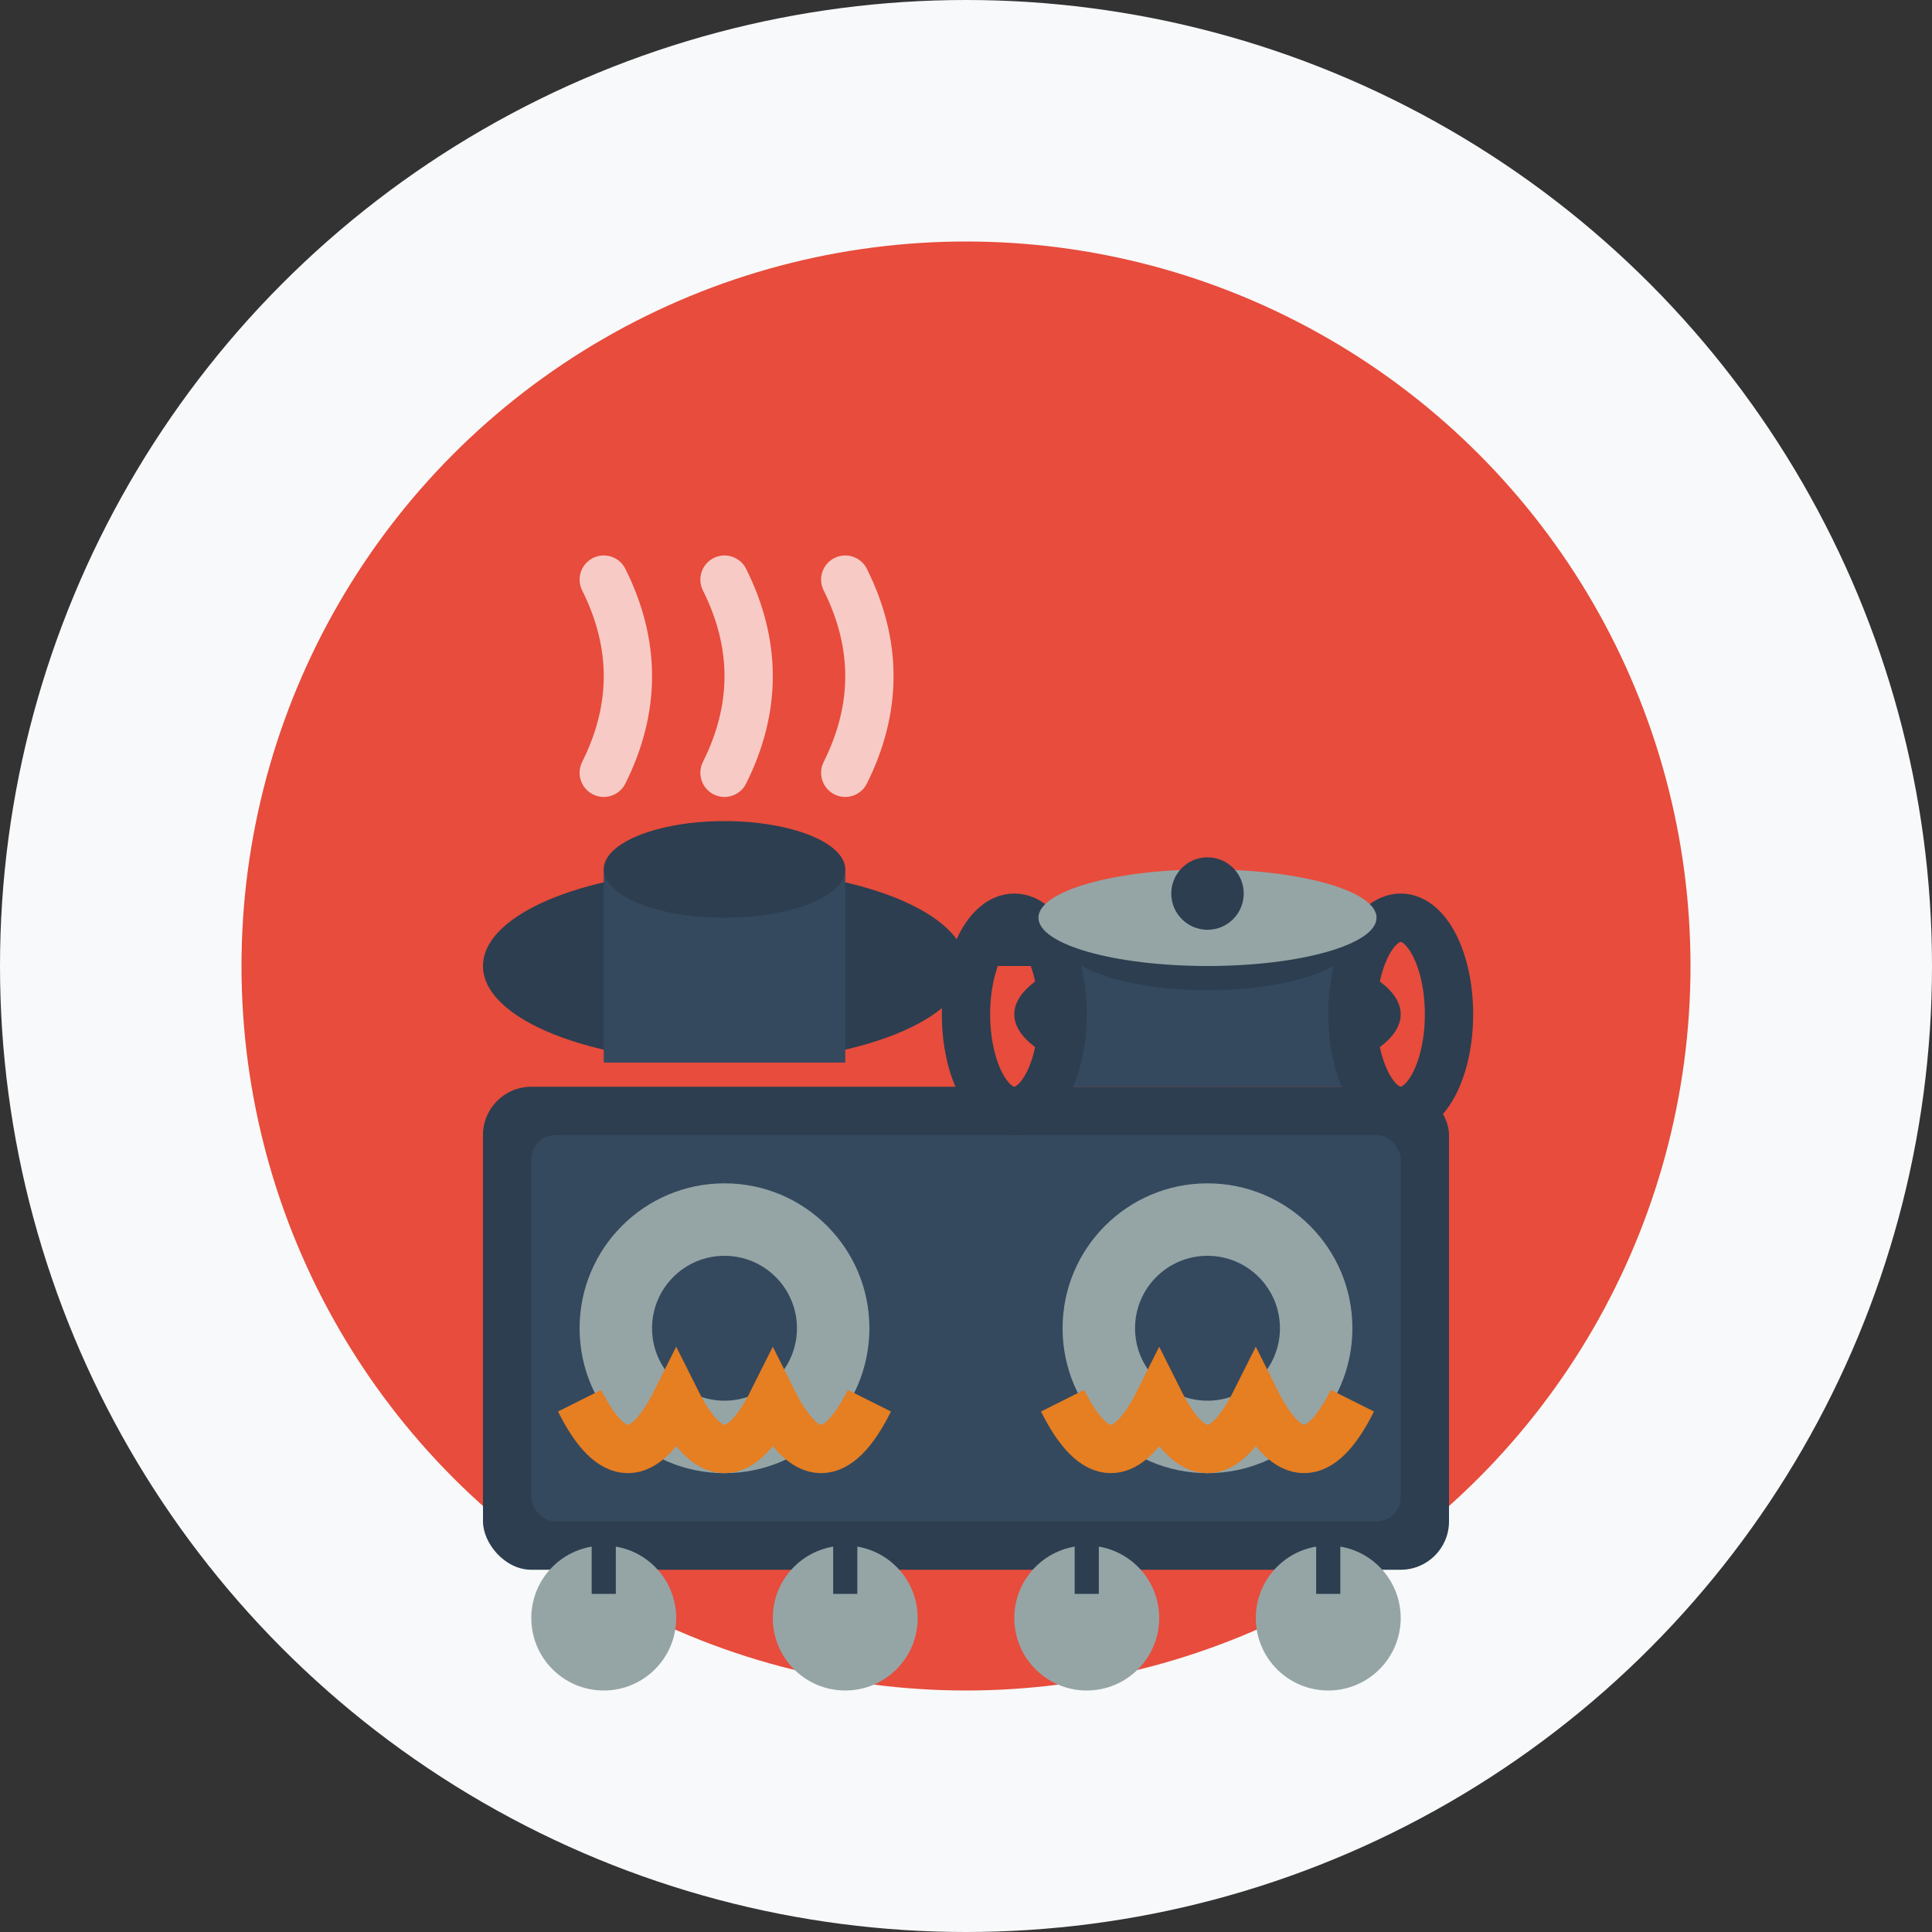 <svg width="80" height="80" viewBox="0 0 80 80" fill="none" xmlns="http://www.w3.org/2000/svg">
  <rect x="0" y="0" width="80" height="80" fill="#333333" stroke="none"/>
  <circle cx="40" cy="40" r="40" fill="#f8f9fa"/>
  <circle cx="40" cy="40" r="30" fill="#e74c3c"/>
  
  <!-- Stove/cooktop -->
  <rect x="20" y="45" width="40" height="20" rx="2" fill="#2c3e50"/>
  <rect x="22" y="47" width="36" height="16" rx="1" fill="#34495e"/>
  
  <!-- Burners -->
  <circle cx="30" cy="55" r="6" fill="#95a5a6"/>
  <circle cx="50" cy="55" r="6" fill="#95a5a6"/>
  <circle cx="30" cy="55" r="3" fill="#34495e"/>
  <circle cx="50" cy="55" r="3" fill="#34495e"/>
  
  <!-- Pan on left burner -->
  <ellipse cx="30" cy="40" rx="10" ry="4" fill="#2c3e50"/>
  <rect x="25" y="36" width="10" height="8" fill="#34495e"/>
  <ellipse cx="30" cy="36" rx="5" ry="2" fill="#2c3e50"/>
  
  <!-- Pan handle -->
  <rect x="40" y="38" width="8" height="2" rx="1" fill="#2c3e50"/>
  <circle cx="49" cy="39" r="2" fill="#8b4513"/>
  
  <!-- Pot on right burner -->
  <ellipse cx="50" cy="42" rx="8" ry="3" fill="#2c3e50"/>
  <rect x="44" y="39" width="12" height="6" fill="#34495e"/>
  <ellipse cx="50" cy="39" rx="6" ry="2" fill="#2c3e50"/>
  
  <!-- Pot handles -->
  <ellipse cx="42" cy="42" rx="2" ry="4" fill="none" stroke="#2c3e50" stroke-width="2"/>
  <ellipse cx="58" cy="42" rx="2" ry="4" fill="none" stroke="#2c3e50" stroke-width="2"/>
  
  <!-- Lid on pot -->
  <ellipse cx="50" cy="38" rx="7" ry="2" fill="#95a5a6"/>
  <circle cx="50" cy="37" r="1.5" fill="#2c3e50"/>
  
  <!-- Flames under burners -->
  <path d="M24 58 Q26 62 28 58 Q30 62 32 58 Q34 62 36 58" stroke="#e67e22" stroke-width="2" fill="none"/>
  <path d="M44 58 Q46 62 48 58 Q50 62 52 58 Q54 62 56 58" stroke="#e67e22" stroke-width="2" fill="none"/>
  
  <!-- Steam from pan -->
  <path d="M25 32 Q27 28 25 24" stroke="rgba(255,255,255,0.7)" stroke-width="2" stroke-linecap="round" fill="none"/>
  <path d="M30 32 Q32 28 30 24" stroke="rgba(255,255,255,0.7)" stroke-width="2" stroke-linecap="round" fill="none"/>
  <path d="M35 32 Q37 28 35 24" stroke="rgba(255,255,255,0.7)" stroke-width="2" stroke-linecap="round" fill="none"/>
  
  <!-- Control knobs -->
  <circle cx="25" cy="67" r="3" fill="#95a5a6"/>
  <circle cx="35" cy="67" r="3" fill="#95a5a6"/>
  <circle cx="45" cy="67" r="3" fill="#95a5a6"/>
  <circle cx="55" cy="67" r="3" fill="#95a5a6"/>
  
  <!-- Knob indicators -->
  <line x1="25" y1="64" x2="25" y2="66" stroke="#2c3e50" stroke-width="1"/>
  <line x1="35" y1="64" x2="35" y2="66" stroke="#2c3e50" stroke-width="1"/>
  <line x1="45" y1="64" x2="45" y2="66" stroke="#2c3e50" stroke-width="1"/>
  <line x1="55" y1="64" x2="55" y2="66" stroke="#2c3e50" stroke-width="1"/>
</svg>
